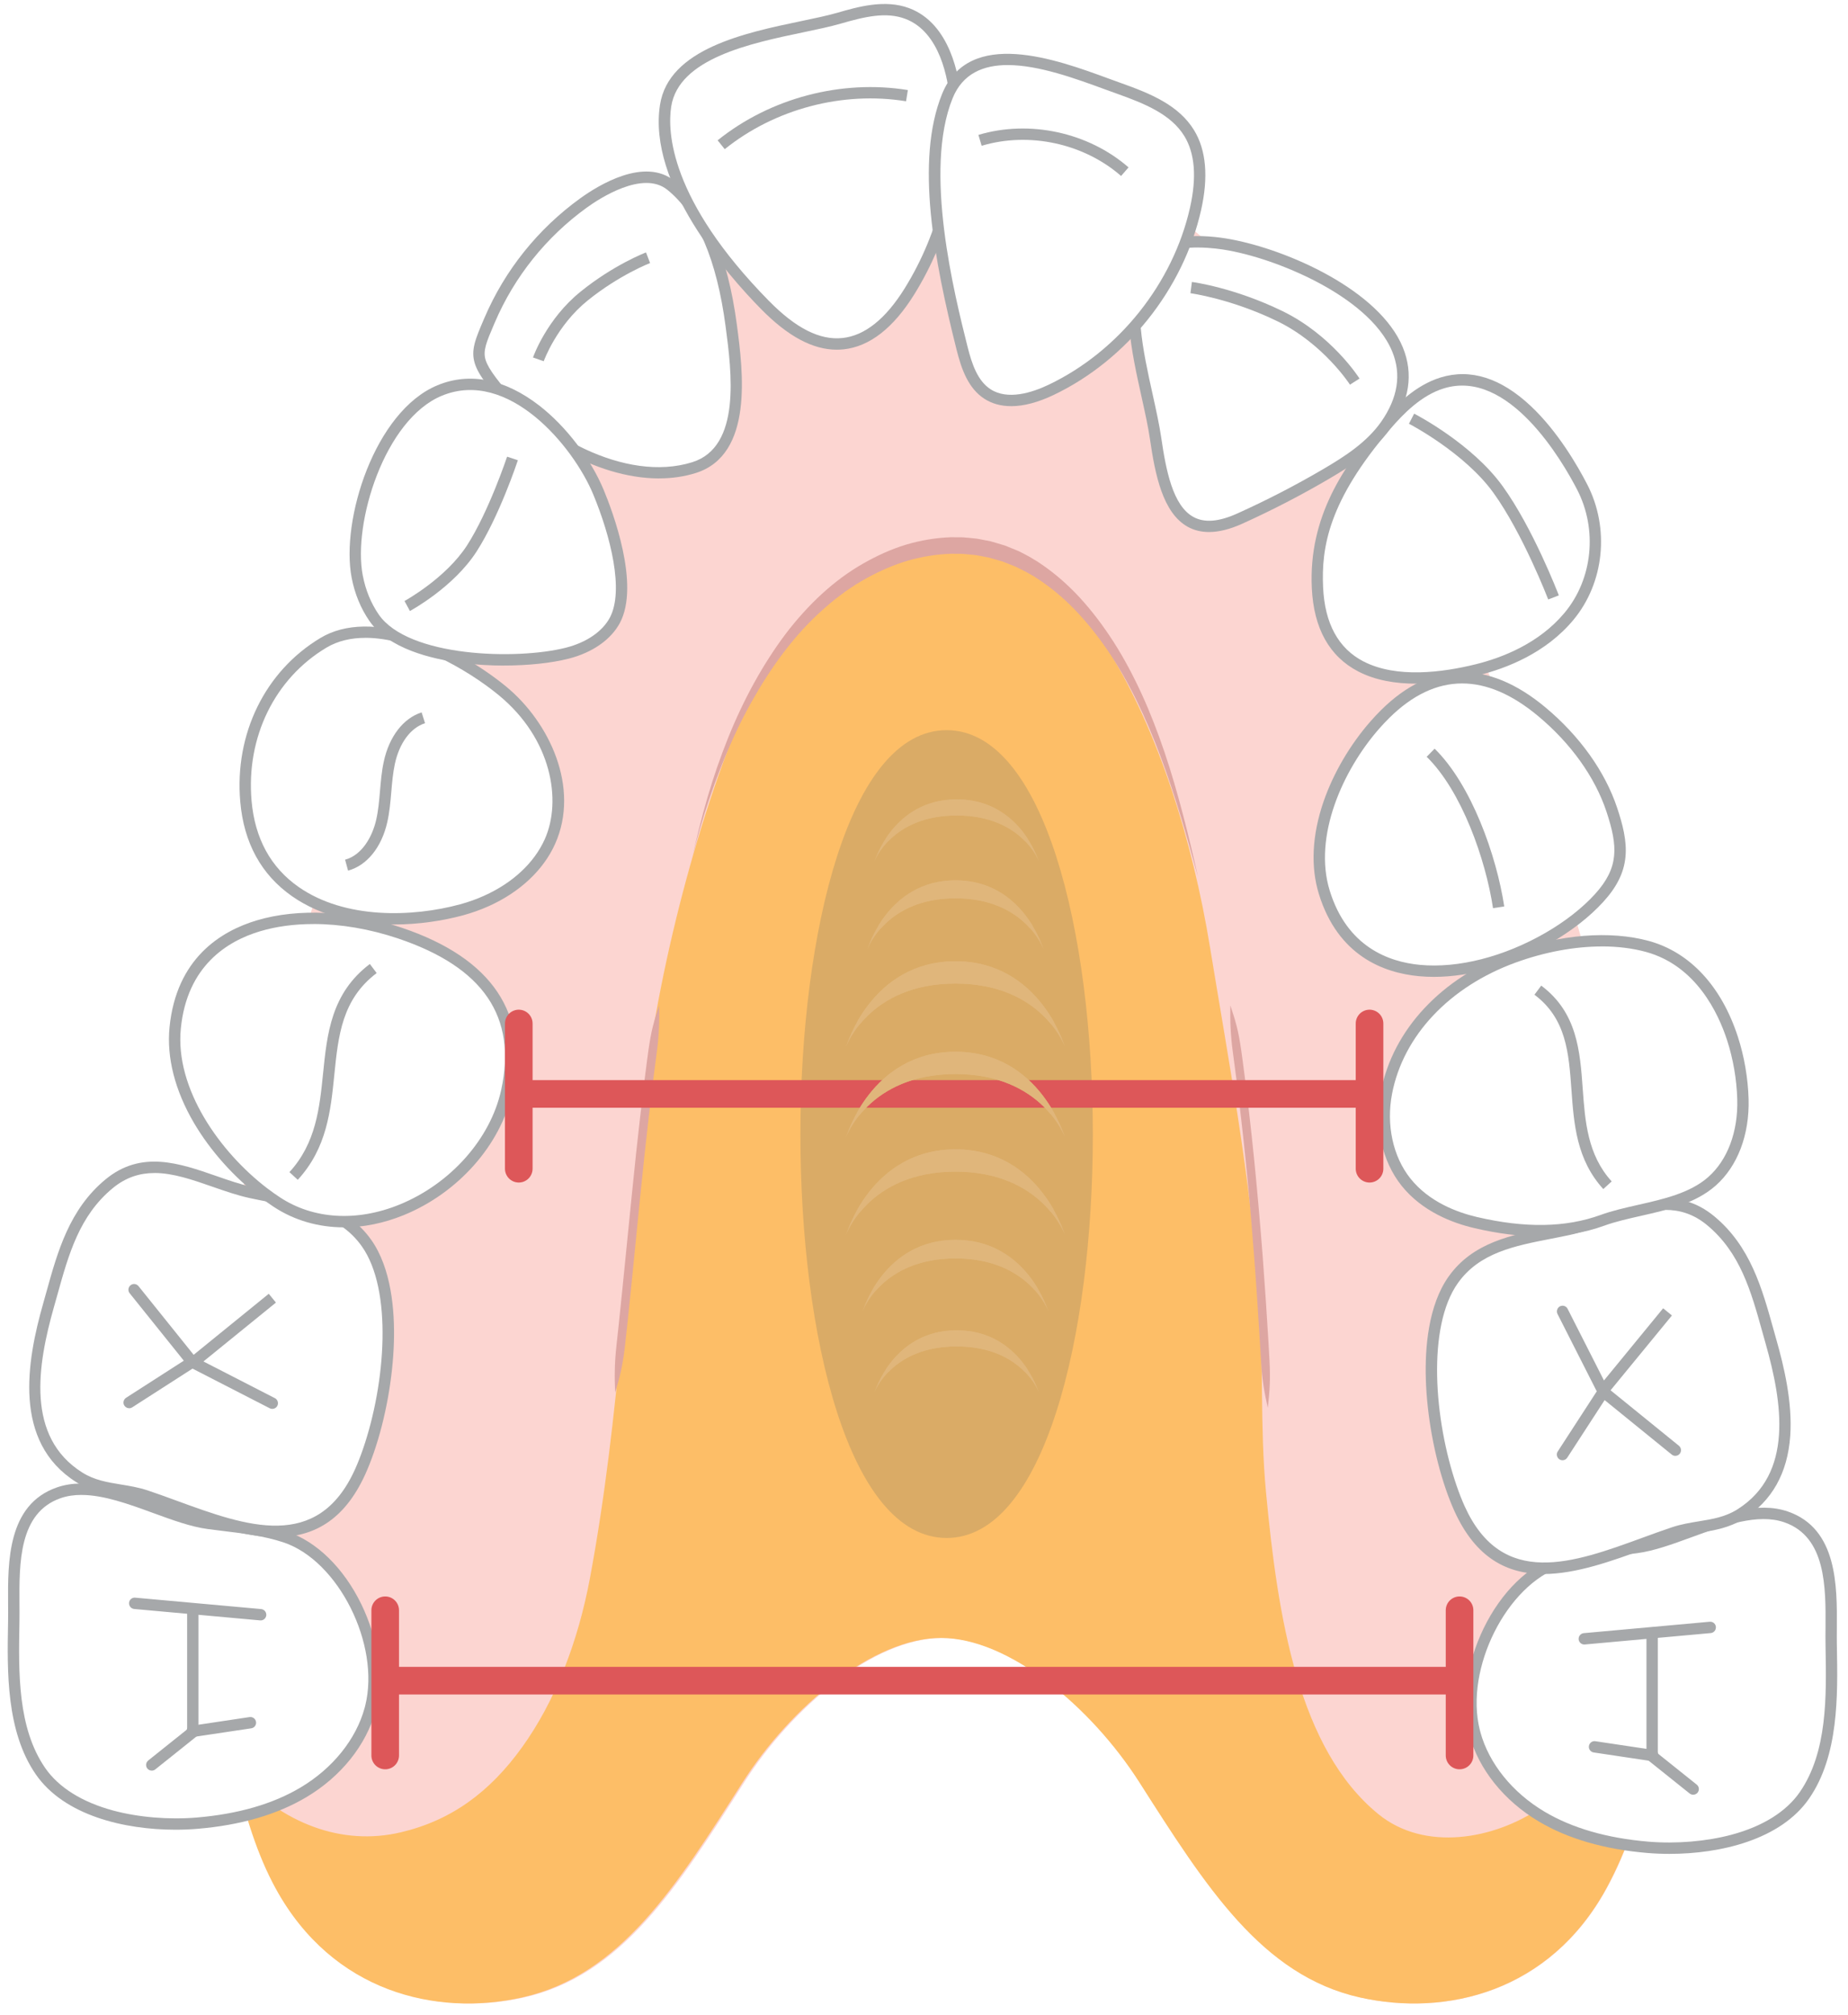 <svg width="122" height="133" viewBox="0 0 122 133" fill="none" xmlns="http://www.w3.org/2000/svg">
<path d="M110.287 105.91C109.916 112.758 108.827 119.594 106.062 124.64C102.319 131.476 95.499 133.09 89.831 131.824C83.343 130.374 79.66 124.489 75.289 117.631C72.097 112.623 66.674 108.097 62.208 108.097C57.742 108.097 52.319 112.623 49.127 117.631C44.756 124.489 41.074 130.374 34.586 131.824C28.917 133.092 22.098 131.476 18.354 124.64C17.12 122.385 16.219 119.774 15.568 116.965C14.137 110.798 13.906 103.674 13.973 97.271C14.069 87.952 15.766 78.829 17.871 70.06C24.651 41.819 39.831 8.28 62.21 9.033C84.588 8.28 99.767 41.818 106.547 70.06C108.652 78.829 110.349 87.952 110.445 97.271C110.474 100.06 110.445 102.985 110.289 105.91H110.287Z" fill="#FCD5D1"/>
<path d="M110.269 105.911C109.898 112.759 108.807 119.595 106.039 124.641C102.29 131.477 95.461 133.09 89.784 131.825C83.288 130.374 79.599 124.489 75.221 117.631C72.025 112.624 66.593 108.098 62.122 108.098C57.65 108.098 52.218 112.624 49.022 117.631C44.644 124.489 40.957 130.374 34.459 131.825C28.782 133.092 21.953 131.477 18.204 124.641C16.968 122.386 16.177 119.775 15.525 116.965C18.674 120.391 22.602 121.831 26.456 120.925C29.793 120.139 32.324 118.281 34.459 115.318C36.627 112.312 38.151 108.409 38.949 104.137C40.946 93.441 41.387 82.29 42.551 71.992C43.52 63.399 46.521 52.187 49.902 45.112C54.939 34.573 66.948 32.802 73.198 42.956C76.478 48.285 78.725 55.447 79.88 62.505C81.126 70.102 82.58 77.864 83.126 85.647C83.427 89.936 83.174 94.209 83.579 98.487C84.358 106.75 85.721 115.425 90.998 119.725C94.054 122.214 98.635 121.398 101.694 119.307C105.554 116.667 108.479 111.731 110.269 105.909V105.911Z" fill="#FDBE67"/>
<g clip-path="url(#clip0_5090_3390)" filter="url(#filter0_f_5090_3390)">
<path d="M62.494 48.187C49.641 48.187 49.608 101.499 62.494 101.499C75.379 101.499 75.348 48.187 62.494 48.187Z" fill="#DAAB66"/>
</g>
<path d="M40.606 91.905C40.759 91.401 40.882 90.973 40.987 90.513C41.087 90.052 41.172 89.559 41.247 88.921C41.27 88.704 41.31 88.353 41.392 87.62C41.529 86.356 41.743 84.225 41.922 82.411C42.101 80.599 42.25 79.102 42.25 79.102C42.25 79.102 42.38 77.852 42.546 76.255C42.716 74.659 42.941 72.724 43.112 71.347C43.237 70.379 43.31 69.78 43.355 69.469C43.44 68.837 43.48 68.335 43.504 67.853C43.527 67.372 43.525 66.907 43.515 66.351C43.35 66.847 43.219 67.269 43.104 67.723C42.989 68.178 42.899 68.669 42.809 69.302C42.763 69.615 42.688 70.218 42.561 71.191C42.388 72.576 42.163 74.519 41.993 76.121C41.828 77.723 41.698 78.976 41.698 78.976C41.698 78.976 41.548 80.473 41.367 82.286C41.189 84.1 40.972 86.225 40.839 87.486C40.761 88.215 40.722 88.565 40.699 88.781C40.629 89.417 40.596 89.92 40.588 90.405C40.576 90.888 40.588 91.351 40.609 91.907L40.606 91.905Z" fill="#DDA6A2"/>
<path d="M83.697 92.912C83.819 91.815 83.877 91.072 83.809 89.782C83.796 89.564 83.775 89.207 83.734 88.469C83.656 87.124 83.507 84.857 83.361 82.932C83.286 81.97 83.216 81.091 83.159 80.453C83.133 80.135 83.109 79.875 83.094 79.697C83.078 79.518 83.069 79.418 83.069 79.418C83.069 79.418 83.039 79.087 82.989 78.543C82.943 77.998 82.866 77.244 82.783 76.396C82.613 74.702 82.377 72.647 82.192 71.185C82.064 70.213 81.987 69.61 81.94 69.299C81.849 68.666 81.757 68.174 81.641 67.721C81.524 67.267 81.391 66.847 81.224 66.353C81.216 66.91 81.216 67.373 81.241 67.855C81.266 68.336 81.306 68.839 81.394 69.47C81.439 69.781 81.514 70.381 81.641 71.347C81.824 72.799 82.058 74.841 82.23 76.526C82.312 77.368 82.39 78.12 82.437 78.661C82.487 79.202 82.516 79.533 82.516 79.533C82.516 79.533 82.525 79.632 82.541 79.81C82.556 79.988 82.578 80.246 82.605 80.563C82.66 81.197 82.728 82.073 82.803 83.031C82.95 84.949 83.094 87.207 83.174 88.548C83.218 89.284 83.239 89.638 83.253 89.855C83.329 91.141 83.464 91.858 83.697 92.914V92.912Z" fill="#DDA6A2"/>
<path d="M45.66 56.769C45.972 55.37 46.31 53.983 46.706 52.629C47.102 51.275 47.559 49.959 48.07 48.689C49.094 46.151 50.368 43.826 51.858 41.848C53.352 39.878 55.081 38.279 56.946 37.213C57.877 36.677 58.836 36.242 59.815 35.944C60.796 35.654 61.792 35.488 62.793 35.455L63.544 35.46C63.794 35.476 64.043 35.506 64.293 35.529C64.543 35.544 64.791 35.611 65.041 35.654L65.414 35.728C65.537 35.759 65.66 35.799 65.784 35.836L66.153 35.946L66.338 36.001C66.4 36.023 66.46 36.049 66.52 36.074L67.248 36.372C67.486 36.495 67.725 36.607 67.959 36.743L68.308 36.952C68.367 36.987 68.425 37.02 68.483 37.057L68.655 37.173C69.572 37.783 70.445 38.537 71.258 39.411C72.069 40.291 72.821 41.282 73.512 42.357C74.204 43.435 74.825 44.609 75.386 45.834C75.949 47.062 76.442 48.354 76.89 49.675C77.338 50.997 77.727 52.359 78.09 53.731C78.452 55.105 78.78 56.497 79.094 57.895C78.722 56.529 78.342 55.17 77.934 53.833C77.524 52.496 77.088 51.18 76.608 49.904C75.651 47.353 74.512 44.959 73.129 42.932C72.438 41.921 71.694 40.995 70.903 40.181C70.109 39.371 69.264 38.679 68.385 38.122L68.22 38.016C68.165 37.983 68.109 37.953 68.053 37.921L67.719 37.733C67.496 37.609 67.266 37.51 67.041 37.395L66.35 37.122C66.292 37.1 66.235 37.075 66.177 37.053L66.002 37.003L65.65 36.902C65.534 36.868 65.417 36.832 65.299 36.802L64.944 36.733C64.708 36.694 64.473 36.629 64.233 36.617C63.995 36.595 63.757 36.567 63.519 36.55L62.803 36.545C61.847 36.574 60.893 36.728 59.952 36.995C59.011 37.27 58.087 37.673 57.186 38.171C56.963 38.304 56.736 38.422 56.515 38.565L55.855 39.003C55.425 39.323 54.992 39.638 54.58 40.008C53.747 40.724 52.947 41.543 52.202 42.462C51.455 43.383 50.756 44.392 50.106 45.475C49.457 46.556 48.852 47.706 48.311 48.924C47.767 50.138 47.276 51.41 46.831 52.719C46.385 54.028 45.985 55.377 45.66 56.769Z" fill="#DDA6A2"/>
<path d="M24.431 112.812C23.8 115.123 22.093 117.059 20.032 118.286C17.97 119.513 15.462 120.114 13.012 120.319C9.678 120.599 4.771 119.93 2.672 116.889C0.736 114.081 0.852 110.174 0.909 106.919C0.957 104.146 0.449 99.716 3.873 98.52C6.829 97.488 10.806 100.144 13.767 100.539C15.467 100.765 17.199 100.892 18.828 101.433C22.799 102.754 25.472 108.634 24.473 112.647C24.46 112.702 24.445 112.759 24.43 112.814L24.431 112.812Z" fill="white"/>
<path d="M11.582 120.752C8.223 120.752 4.243 119.821 2.364 117.1C0.403 114.259 0.474 110.311 0.531 107.137L0.534 106.91C0.541 106.574 0.538 106.214 0.534 105.833C0.516 103.077 0.491 99.301 3.75 98.164C5.76 97.463 8.101 98.317 10.364 99.145C11.607 99.598 12.781 100.027 13.815 100.164C14.146 100.209 14.479 100.249 14.811 100.289C16.181 100.455 17.599 100.627 18.944 101.075C20.898 101.724 22.684 103.47 23.85 105.864C24.966 108.159 25.336 110.729 24.836 112.735C24.821 112.794 24.806 112.852 24.791 112.91C24.175 115.17 22.51 117.247 20.221 118.607C18.296 119.753 15.882 120.454 13.042 120.692C12.574 120.731 12.085 120.752 11.58 120.752H11.582ZM5.374 98.657C4.892 98.657 4.431 98.722 3.998 98.873C1.245 99.834 1.269 103.158 1.285 105.829C1.289 106.216 1.29 106.58 1.285 106.925L1.282 107.152C1.224 110.377 1.159 114.033 2.982 116.677C3.87 117.964 5.425 118.937 7.479 119.488C9.136 119.935 11.142 120.101 12.984 119.948C15.709 119.72 18.015 119.054 19.842 117.966C21.963 116.704 23.505 114.79 24.072 112.715C24.087 112.664 24.1 112.611 24.113 112.557C25.114 108.529 22.338 102.993 18.713 101.789C17.439 101.366 16.06 101.198 14.726 101.037C14.389 100.997 14.055 100.955 13.72 100.91C12.604 100.762 11.394 100.319 10.111 99.851C8.499 99.261 6.844 98.659 5.375 98.659L5.374 98.657Z" fill="#A6A8AA"/>
<path d="M12.729 114.563C12.523 114.563 12.354 114.395 12.354 114.188V106.186C12.354 105.98 12.523 105.812 12.729 105.812C12.936 105.812 13.104 105.98 13.104 106.186V114.188C13.104 114.395 12.936 114.563 12.729 114.563Z" fill="#A6A8AA"/>
<path d="M17.209 106.938C17.197 106.938 17.185 106.938 17.174 106.938L8.86 106.185C8.666 106.167 8.519 106.004 8.519 105.812C8.519 105.801 8.519 105.789 8.519 105.777C8.537 105.571 8.719 105.419 8.925 105.438L17.239 106.19C17.433 106.209 17.58 106.372 17.58 106.563C17.58 106.575 17.58 106.587 17.58 106.598C17.562 106.793 17.398 106.94 17.207 106.94L17.209 106.938Z" fill="#A6A8AA"/>
<path d="M12.684 114.641C12.501 114.641 12.341 114.508 12.314 114.321C12.311 114.303 12.309 114.284 12.309 114.264C12.309 114.081 12.443 113.921 12.629 113.895L16.476 113.318C16.681 113.289 16.871 113.428 16.902 113.633C16.906 113.652 16.907 113.67 16.907 113.69C16.907 113.873 16.774 114.033 16.587 114.06L12.741 114.636C12.722 114.639 12.702 114.641 12.684 114.641Z" fill="#A6A8AA"/>
<path d="M10.02 116.852C9.91 116.852 9.801 116.804 9.726 116.712C9.671 116.642 9.645 116.561 9.645 116.477C9.645 116.368 9.693 116.259 9.785 116.184L12.646 113.898C12.807 113.768 13.044 113.795 13.172 113.956C13.227 114.026 13.254 114.108 13.254 114.191C13.254 114.301 13.205 114.409 13.114 114.484L10.253 116.771C10.183 116.825 10.101 116.852 10.02 116.852Z" fill="#A6A8AA"/>
<path d="M24.323 95.745C24.149 96.248 23.966 96.712 23.778 97.13C20.785 103.741 14.659 100.396 9.625 98.717C8.148 98.224 6.635 98.382 5.235 97.501C1.251 94.997 2.119 89.968 3.203 86.147C4.044 83.19 4.69 80.199 7.203 78.126C10.151 75.693 13.44 78.022 16.562 78.704C19.358 79.313 22.416 79.543 24.188 82.031C26.449 85.208 25.718 91.688 24.323 95.748V95.745Z" fill="white"/>
<path d="M18.246 101.446C16.066 101.446 13.681 100.575 11.438 99.755C10.767 99.511 10.134 99.279 9.506 99.069C8.968 98.889 8.429 98.801 7.859 98.708C6.927 98.556 5.964 98.398 5.037 97.815C0.827 95.168 1.769 89.829 2.845 86.042C2.918 85.784 2.99 85.525 3.062 85.267C3.809 82.579 4.584 79.8 6.968 77.833C9.326 75.888 11.841 76.763 14.274 77.609C15.058 77.882 15.871 78.165 16.645 78.333C17.052 78.421 17.471 78.503 17.878 78.583C20.346 79.064 22.897 79.564 24.496 81.808C25.851 83.712 26.064 86.533 26.005 88.565C25.933 90.963 25.452 93.624 24.679 95.864C24.502 96.376 24.314 96.853 24.121 97.281C22.692 100.438 20.589 101.444 18.247 101.444L18.246 101.446ZM10.201 77.414C9.25 77.414 8.331 77.68 7.443 78.411C5.24 80.228 4.532 82.774 3.783 85.469C3.711 85.729 3.638 85.987 3.564 86.246C2.47 90.102 1.694 94.829 5.435 97.181C6.234 97.684 7.082 97.822 7.979 97.969C8.554 98.062 9.148 98.16 9.743 98.358C10.381 98.571 11.048 98.814 11.694 99.051C16.251 100.715 20.962 102.437 23.435 96.973C23.618 96.566 23.798 96.112 23.966 95.621C25.457 91.287 25.933 85.127 23.881 82.243C22.456 80.241 20.161 79.793 17.73 79.319C17.318 79.239 16.895 79.156 16.481 79.066C15.661 78.888 14.829 78.598 14.023 78.316C12.704 77.857 11.426 77.412 10.197 77.412L10.201 77.414Z" fill="#A6A8AA"/>
<path d="M12.691 90.265C12.581 90.265 12.472 90.216 12.397 90.125L8.561 85.349C8.506 85.279 8.477 85.197 8.477 85.114C8.477 85.004 8.526 84.896 8.617 84.821C8.779 84.691 9.014 84.718 9.143 84.877L12.98 89.654C13.035 89.724 13.063 89.805 13.063 89.888C13.063 89.998 13.015 90.106 12.924 90.181C12.854 90.236 12.772 90.265 12.689 90.265H12.691Z" fill="#A6A8AA"/>
<path d="M17.976 92.98C17.918 92.98 17.86 92.967 17.805 92.938L12.519 90.224C12.389 90.157 12.316 90.026 12.316 89.891C12.316 89.832 12.329 89.774 12.358 89.719C12.453 89.536 12.677 89.463 12.862 89.558L18.148 92.272C18.278 92.339 18.351 92.47 18.351 92.605C18.351 92.663 18.338 92.722 18.309 92.777C18.243 92.907 18.111 92.98 17.976 92.98Z" fill="#A6A8AA"/>
<path d="M8.527 92.936C8.404 92.936 8.283 92.875 8.211 92.765C8.171 92.702 8.151 92.632 8.151 92.562C8.151 92.439 8.213 92.319 8.323 92.247L12.486 89.573C12.661 89.461 12.892 89.511 13.004 89.686C13.044 89.749 13.064 89.819 13.064 89.889C13.064 90.012 13.002 90.132 12.892 90.204L8.729 92.878C8.666 92.918 8.596 92.938 8.527 92.938V92.936Z" fill="#A6A8AA"/>
<path d="M12.804 89.866L12.749 89.921L17.978 85.675" fill="white"/>
<path d="M12.749 90.296C12.645 90.296 12.544 90.254 12.47 90.172C12.337 90.024 12.342 89.797 12.484 89.656L12.54 89.599L12.546 89.604L17.743 85.383L18.216 85.964L12.987 90.21C12.917 90.267 12.834 90.294 12.75 90.294L12.749 90.296Z" fill="#A6A8AA"/>
<path d="M32.116 59.456C31.584 59.696 31.032 59.891 30.474 60.043C24.554 61.646 16.879 60.273 16.234 52.875C15.866 48.655 17.688 44.614 21.355 42.42C24.792 40.364 30.336 43.263 33.174 45.598C36.056 47.971 37.832 52.127 36.308 55.536C35.507 57.328 33.925 58.644 32.116 59.456Z" fill="white"/>
<path d="M26.018 61.01C23.665 61.01 21.225 60.505 19.283 59.149C17.25 57.729 16.098 55.629 15.861 52.908C15.472 48.43 17.502 44.288 21.162 42.098C22.782 41.129 25.012 41.099 27.612 42.008C29.562 42.691 31.728 43.923 33.41 45.307C36.273 47.662 38.304 51.983 36.649 55.689C35.877 57.417 34.321 58.876 32.27 59.799C31.728 60.042 31.157 60.245 30.573 60.405C29.224 60.77 27.642 61.011 26.018 61.011V61.01ZM24.123 42.095C23.185 42.095 22.308 42.288 21.547 42.743C18.134 44.784 16.243 48.655 16.607 52.843C16.824 55.332 17.87 57.248 19.713 58.535C22.782 60.678 27.234 60.532 30.376 59.681C30.922 59.532 31.457 59.343 31.961 59.114C33.846 58.268 35.267 56.943 35.965 55.382C37.102 52.838 36.426 48.76 32.934 45.885C30.782 44.115 27.15 42.093 24.121 42.093L24.123 42.095Z" fill="#A6A8AA"/>
<path d="M11.566 67.839C11.943 64.039 14.171 61.967 17.06 61.103C19.915 60.248 23.412 60.575 26.404 61.584C31.267 63.223 34.716 66.247 33.452 72.019C32.065 78.352 23.841 83.003 18.278 79.334C17.993 79.146 17.708 78.945 17.425 78.73C14.179 76.255 11.153 71.987 11.566 67.839Z" fill="white"/>
<path d="M22.707 80.999C21.029 80.999 19.433 80.544 18.07 79.645C17.776 79.452 17.483 79.244 17.197 79.026C15.437 77.683 13.875 75.933 12.799 74.098C11.55 71.966 10.994 69.788 11.192 67.798C11.641 63.254 14.572 61.452 16.95 60.741C19.686 59.921 23.175 60.098 26.521 61.225C32.499 63.24 34.952 66.897 33.815 72.095C33.059 75.552 30.244 78.731 26.646 80.195C25.327 80.731 23.991 80.998 22.706 80.998L22.707 80.999ZM20.686 60.982C19.428 60.982 18.234 61.14 17.167 61.46C15.007 62.106 12.348 63.742 11.938 67.873C11.541 71.853 14.522 76.041 17.651 78.43C17.925 78.638 18.204 78.836 18.483 79.019C20.681 80.468 23.555 80.644 26.366 79.5C29.742 78.128 32.38 75.157 33.086 71.935C34.143 67.106 31.918 63.835 26.284 61.936C24.403 61.302 22.479 60.98 20.687 60.98L20.686 60.982Z" fill="#A6A8AA"/>
<path d="M24.643 63.917C20.035 67.394 23.266 73.398 19.384 77.608L24.643 63.917Z" fill="white"/>
<path d="M19.658 77.862L19.107 77.355C20.862 75.451 21.099 73.105 21.329 70.835C21.592 68.235 21.862 65.546 24.416 63.619L24.867 64.217C22.574 65.947 22.331 68.359 22.073 70.91C21.832 73.301 21.582 75.774 19.657 77.862H19.658Z" fill="#A6A8AA"/>
<path d="M97.368 114.406C97.999 116.717 99.706 118.652 101.768 119.88C103.829 121.107 106.337 121.708 108.787 121.913C112.121 122.193 117.029 121.523 119.127 118.482C121.064 115.675 120.947 111.768 120.89 108.512C120.842 105.74 121.35 101.31 117.926 100.114C114.97 99.082 110.993 101.738 108.033 102.132C106.332 102.359 104.6 102.486 102.972 103.027C99 104.347 96.327 110.228 97.326 114.241C97.34 114.296 97.355 114.352 97.37 114.407L97.368 114.406Z" fill="white"/>
<path d="M110.217 122.347C109.713 122.347 109.222 122.326 108.755 122.287C105.918 122.049 103.501 121.348 101.576 120.202C99.29 118.842 97.623 116.765 97.007 114.505C96.99 114.447 96.975 114.389 96.962 114.33C96.462 112.322 96.832 109.754 97.947 107.459C99.113 105.065 100.9 103.319 102.853 102.67C104.199 102.222 105.616 102.05 106.987 101.884C107.32 101.844 107.651 101.804 107.983 101.759C109.017 101.621 110.191 101.193 111.433 100.74C113.698 99.914 116.039 99.058 118.048 99.759C121.305 100.896 121.282 104.672 121.263 107.428C121.26 107.809 121.258 108.169 121.263 108.505L121.267 108.732C121.323 111.904 121.395 115.854 119.433 118.695C117.555 121.416 113.575 122.347 110.216 122.347H110.217ZM97.729 114.307C98.295 116.38 99.838 118.295 101.959 119.558C103.786 120.645 106.094 121.311 108.817 121.54C110.657 121.694 112.664 121.526 114.322 121.08C116.376 120.529 117.929 119.556 118.819 118.269C120.642 115.626 120.577 111.969 120.519 108.745L120.516 108.518C120.509 108.174 120.512 107.809 120.516 107.423C120.534 104.752 120.556 101.428 117.803 100.467C116.046 99.854 113.833 100.662 111.691 101.443C110.409 101.911 109.198 102.354 108.082 102.502C107.748 102.547 107.413 102.587 107.077 102.628C105.743 102.79 104.364 102.956 103.09 103.381C99.465 104.587 96.688 110.122 97.689 114.149C97.703 114.202 97.716 114.254 97.731 114.307H97.729Z" fill="#A6A8AA"/>
<path d="M109.07 116.154C108.863 116.154 108.695 115.986 108.695 115.779V107.778C108.695 107.571 108.863 107.403 109.07 107.403C109.276 107.403 109.444 107.571 109.444 107.778V115.779C109.444 115.986 109.276 116.154 109.07 116.154Z" fill="#A6A8AA"/>
<path d="M104.59 108.529C104.399 108.529 104.236 108.383 104.217 108.188C104.217 108.176 104.217 108.165 104.217 108.153C104.217 107.962 104.364 107.798 104.559 107.78L112.872 107.027C113.08 107.009 113.26 107.161 113.278 107.367C113.278 107.379 113.278 107.39 113.278 107.402C113.278 107.594 113.132 107.757 112.937 107.775L104.624 108.528C104.612 108.528 104.6 108.528 104.589 108.528L104.59 108.529Z" fill="#A6A8AA"/>
<path d="M109.115 116.234C109.096 116.234 109.078 116.234 109.058 116.229L105.211 115.653C105.025 115.624 104.892 115.465 104.892 115.283C104.892 115.265 104.892 115.246 104.897 115.226C104.927 115.022 105.118 114.88 105.323 114.912L109.17 115.488C109.356 115.516 109.49 115.676 109.49 115.858C109.49 115.876 109.49 115.894 109.485 115.914C109.456 116.101 109.296 116.234 109.115 116.234Z" fill="#A6A8AA"/>
<path d="M111.779 118.443C111.698 118.443 111.615 118.417 111.546 118.362L108.685 116.075C108.592 116.002 108.545 115.892 108.545 115.782C108.545 115.701 108.572 115.617 108.627 115.547C108.757 115.386 108.992 115.359 109.153 115.489L112.014 117.776C112.108 117.849 112.154 117.959 112.154 118.069C112.154 118.15 112.127 118.234 112.073 118.304C111.999 118.397 111.889 118.443 111.779 118.443Z" fill="#A6A8AA"/>
<path d="M95.809 98.173C95.982 98.676 96.165 99.14 96.353 99.558C99.346 106.17 105.473 102.824 110.507 101.145C111.984 100.652 113.496 100.811 114.897 99.93C118.88 97.425 118.013 92.396 116.928 88.576C116.087 85.618 115.441 82.627 112.928 80.554C109.981 78.121 106.692 80.451 103.569 81.132C100.773 81.741 97.716 81.971 95.944 84.459C93.682 87.636 94.413 94.116 95.809 98.176V98.173Z" fill="white"/>
<path d="M101.886 103.876C99.544 103.876 97.441 102.87 96.012 99.713C95.819 99.285 95.631 98.807 95.454 98.296C94.683 96.054 94.2 93.394 94.129 90.996C94.069 88.965 94.282 86.144 95.638 84.24C97.236 81.995 99.787 81.496 102.256 81.015C102.662 80.935 103.083 80.853 103.488 80.765C104.262 80.597 105.075 80.314 105.859 80.04C108.292 79.194 110.807 78.318 113.165 80.265C115.55 82.234 116.322 85.013 117.072 87.701C117.143 87.959 117.215 88.215 117.288 88.474C117.75 90.1 118.346 92.525 118.186 94.773C118.011 97.226 116.972 99.068 115.095 100.247C114.167 100.83 113.203 100.988 112.272 101.14C111.701 101.233 111.163 101.321 110.625 101.501C109.998 101.711 109.363 101.942 108.694 102.187C106.452 103.007 104.066 103.878 101.886 103.878V103.876ZM109.931 79.844C108.704 79.844 107.425 80.288 106.106 80.748C105.3 81.028 104.467 81.318 103.648 81.498C103.235 81.587 102.81 81.671 102.399 81.751C99.969 82.225 97.673 82.673 96.247 84.675C94.194 87.559 94.672 93.719 96.162 98.052C96.33 98.542 96.51 98.998 96.693 99.404C99.166 104.868 103.878 103.148 108.434 101.483C109.08 101.246 109.748 101.003 110.386 100.79C110.98 100.592 111.575 100.495 112.149 100.4C113.047 100.254 113.894 100.116 114.694 99.613C118.436 97.26 117.658 92.534 116.564 88.678C116.491 88.42 116.417 88.16 116.346 87.901C115.596 85.206 114.887 82.66 112.685 80.843C111.799 80.112 110.878 79.846 109.928 79.846L109.931 79.844Z" fill="#A6A8AA"/>
<path d="M110.602 96.079C110.519 96.079 110.435 96.052 110.365 95.996L105.608 92.135C105.516 92.062 105.469 91.954 105.469 91.844C105.469 91.761 105.496 91.677 105.553 91.608C105.683 91.446 105.919 91.423 106.079 91.552L110.837 95.413C110.928 95.486 110.975 95.594 110.975 95.704C110.975 95.787 110.948 95.871 110.892 95.941C110.818 96.032 110.71 96.079 110.6 96.079H110.602Z" fill="#A6A8AA"/>
<path d="M105.846 92.219C105.709 92.219 105.578 92.144 105.511 92.014L102.822 86.715C102.793 86.66 102.782 86.603 102.782 86.545C102.782 86.409 102.857 86.277 102.987 86.21C103.171 86.117 103.396 86.19 103.489 86.375L106.179 91.674C106.207 91.729 106.219 91.786 106.219 91.844C106.219 91.981 106.144 92.112 106.014 92.179C105.959 92.207 105.903 92.219 105.844 92.219H105.846Z" fill="#A6A8AA"/>
<path d="M103.152 96.369C103.082 96.369 103.012 96.349 102.948 96.309C102.838 96.237 102.779 96.117 102.777 95.994C102.777 95.924 102.797 95.854 102.837 95.791L105.531 91.641C105.645 91.468 105.876 91.418 106.049 91.531C106.159 91.603 106.219 91.722 106.221 91.846C106.221 91.916 106.201 91.986 106.161 92.049L103.466 96.199C103.395 96.309 103.275 96.37 103.152 96.37V96.369Z" fill="#A6A8AA"/>
<path d="M105.871 91.728L105.814 91.783L110.086 86.574" fill="white"/>
<path d="M105.814 92.161C105.724 92.161 105.633 92.127 105.561 92.062C105.415 91.927 105.398 91.703 105.525 91.548L109.796 86.34L110.376 86.815L106.129 91.992L106.134 91.997L106.077 92.052C106.004 92.124 105.909 92.161 105.814 92.161Z" fill="#A6A8AA"/>
<path d="M114.371 68.531C113.465 65.745 111.65 63.257 108.766 62.464C106.093 61.728 102.779 62.134 99.924 63.175C95.924 64.632 92.371 67.755 91.531 72.108C91.138 74.148 91.521 76.386 92.817 78.011C93.944 79.425 95.66 80.273 97.422 80.684C100.186 81.329 103.087 81.515 105.791 80.536C108.05 79.718 111.112 79.64 113.012 77.97C114.513 76.651 115.119 74.539 115.062 72.543C115.026 71.237 114.801 69.85 114.371 68.531Z" fill="white"/>
<path d="M101.683 81.595C100.337 81.595 98.895 81.413 97.337 81.05C95.893 80.714 93.886 79.953 92.524 78.246C91.235 76.629 90.727 74.309 91.163 72.038C91.951 67.951 95.178 64.506 99.796 62.824C102.992 61.66 106.298 61.397 108.865 62.102C111.563 62.845 113.645 65.087 114.727 68.414C115.152 69.72 115.397 71.144 115.437 72.531C115.503 74.89 114.709 76.974 113.259 78.249C111.918 79.428 110.086 79.843 108.316 80.244C107.457 80.439 106.646 80.622 105.92 80.885C104.619 81.357 103.213 81.592 101.683 81.592V81.595ZM105.76 62.461C103.96 62.461 101.989 62.822 100.054 63.526C95.686 65.118 92.639 68.352 91.901 72.178C91.505 74.236 91.956 76.329 93.112 77.776C94.339 79.315 96.179 80.008 97.508 80.318C100.692 81.06 103.36 81.015 105.665 80.181C106.436 79.901 107.268 79.713 108.151 79.513C109.83 79.132 111.567 78.739 112.766 77.686C114.048 76.559 114.749 74.687 114.689 72.552C114.652 71.235 114.419 69.885 114.016 68.645C113.437 66.862 111.971 63.733 108.669 62.824C107.783 62.581 106.801 62.459 105.761 62.459L105.76 62.461Z" fill="#A6A8AA"/>
<path d="M101.527 65.349C105.786 68.531 102.571 74.325 106.125 78.223L101.527 65.349Z" fill="white"/>
<path d="M105.846 78.473C104.074 76.53 103.905 74.18 103.741 71.907C103.568 69.496 103.403 67.219 101.3 65.647L101.748 65.046C104.126 66.821 104.309 69.379 104.487 71.852C104.642 73.997 104.802 76.215 106.399 77.967L105.845 78.472L105.846 78.473Z" fill="#A6A8AA"/>
<path d="M31.705 23.873C31.818 24.239 32.053 24.632 32.434 25.143C35.156 28.789 41.071 32.348 45.815 30.862C49.361 29.753 48.676 24.531 48.278 21.512C47.865 18.374 46.893 14.324 44.291 12.232C42.673 10.93 40.068 12.281 38.523 13.395C35.813 15.351 33.64 18.054 32.325 21.13C31.755 22.464 31.467 23.107 31.705 23.871V23.873Z" fill="white"/>
<path d="M43.507 31.574C39.284 31.574 34.606 28.68 32.133 25.367C31.705 24.793 31.469 24.38 31.345 23.984C31.072 23.104 31.382 22.382 31.943 21.068L31.98 20.983C33.325 17.835 35.512 15.106 38.303 13.091C39.515 12.215 42.55 10.35 44.526 11.94C46.654 13.65 48.042 16.854 48.65 21.461C49.044 24.45 49.777 30.012 45.927 31.218C45.152 31.461 44.338 31.572 43.507 31.572V31.574ZM32.061 23.76C32.156 24.065 32.363 24.423 32.733 24.918C35.54 28.678 41.297 31.882 45.702 30.503C48.951 29.487 48.297 24.525 47.905 21.561C47.324 17.151 46.028 14.112 44.055 12.525C42.436 11.224 39.579 13.094 38.741 13.7C36.062 15.635 33.962 18.255 32.668 21.279L32.631 21.364C32.108 22.588 31.868 23.146 32.06 23.762L32.061 23.76Z" fill="#A6A8AA"/>
<path d="M35.542 23.716C35.542 23.716 36.391 21.291 38.564 19.539C40.737 17.788 42.784 17.01 42.784 17.01" fill="white"/>
<path d="M35.895 23.84L35.187 23.592C35.224 23.489 36.098 21.047 38.328 19.247C40.521 17.477 42.564 16.692 42.649 16.659L42.916 17.36C42.896 17.369 40.894 18.14 38.799 19.83C36.741 21.49 35.903 23.817 35.895 23.84Z" fill="#A6A8AA"/>
<path d="M87.426 58.885C88.477 62.297 90.906 63.789 93.716 64.051C96.492 64.312 99.639 63.371 102.195 61.899C103.523 61.135 104.693 60.225 105.566 59.268C107.31 57.358 107.19 55.806 106.409 53.446C105.573 50.92 103.813 48.655 101.768 46.956C98.21 44 94.707 43.891 91.446 47.121C91.219 47.344 90.996 47.583 90.776 47.832C88.26 50.695 86.277 55.16 87.426 58.885Z" fill="white"/>
<path d="M94.665 64.469C94.33 64.469 94.002 64.454 93.681 64.424C91.359 64.208 88.329 63.091 87.068 58.996C86.515 57.204 86.62 55.1 87.373 52.914C88.019 51.034 89.128 49.14 90.495 47.585C90.718 47.332 90.95 47.085 91.183 46.855C94.48 43.588 98.224 43.523 102.007 46.669C104.277 48.556 105.968 50.92 106.765 53.329C107.11 54.369 107.415 55.48 107.308 56.561C107.207 57.597 106.742 58.536 105.843 59.52C104.95 60.499 103.753 61.434 102.382 62.223C99.863 63.673 97.105 64.468 94.663 64.469H94.665ZM96.525 45.104C94.857 45.104 93.248 45.865 91.711 47.387C91.491 47.605 91.271 47.838 91.058 48.08C88.637 50.834 86.685 55.209 87.784 58.774C88.923 62.473 91.658 63.482 93.751 63.677C96.267 63.913 99.276 63.146 102.009 61.574C103.315 60.822 104.449 59.937 105.29 59.014C106.893 57.257 106.814 55.856 106.054 53.563C105.3 51.287 103.693 49.042 101.528 47.244C99.811 45.816 98.139 45.104 96.524 45.104H96.525Z" fill="#A6A8AA"/>
<path d="M98.935 59.879C98.439 56.613 96.835 52.015 94.447 49.677L98.935 59.879Z" fill="white"/>
<path d="M98.565 59.934C98.076 56.707 96.495 52.205 94.186 49.944L94.71 49.408C97.143 51.789 98.798 56.475 99.306 59.821L98.565 59.934Z" fill="#A6A8AA"/>
<path d="M89.846 43.985C88.205 43.136 87.103 41.509 86.976 38.785C86.778 34.51 88.697 31.324 91.503 28.063C92.527 26.873 93.714 25.732 95.215 25.272C99.383 23.995 102.85 29.044 104.451 32.138C105.868 34.881 105.56 38.302 103.583 40.676C102.061 42.505 99.826 43.632 97.516 44.203C94.687 44.903 91.861 45.029 89.846 43.985Z" fill="white"/>
<path d="M93.478 45.119C92.145 45.119 90.812 44.906 89.674 44.316C87.759 43.325 86.727 41.469 86.602 38.801C86.384 34.118 88.692 30.754 91.218 27.818C92.15 26.734 93.436 25.424 95.105 24.912C97.078 24.308 99.078 24.941 101.052 26.791C102.837 28.464 104.156 30.751 104.782 31.965C106.279 34.862 105.913 38.459 103.869 40.914C102.049 43.101 99.458 44.106 97.604 44.565C96.4 44.863 94.938 45.119 93.476 45.119H93.478ZM90.017 43.652C92.197 44.781 95.248 44.376 97.425 43.838C99.168 43.407 101.603 42.466 103.293 40.436C105.147 38.21 105.478 34.942 104.116 32.309C103.135 30.411 99.599 24.319 95.323 25.63C93.838 26.085 92.652 27.3 91.784 28.308C87.681 33.077 87.228 36.153 87.348 38.768C87.458 41.151 88.355 42.794 90.016 43.654L90.017 43.652Z" fill="#A6A8AA"/>
<path d="M102.559 39.427C102.559 39.427 100.889 35.067 98.895 32.305C96.902 29.542 93.186 27.632 93.186 27.632" fill="white"/>
<path d="M102.209 39.561C102.192 39.518 100.534 35.215 98.592 32.523C96.675 29.867 93.052 27.984 93.015 27.965L93.358 27.299C93.513 27.379 97.177 29.283 99.2 32.085C101.2 34.856 102.84 39.113 102.91 39.293L102.211 39.561H102.209Z" fill="#A6A8AA"/>
<path d="M81.143 16.153C86.072 17.054 95.959 21.657 91.49 28.047C90.517 29.436 89.055 30.393 87.593 31.253C85.728 32.348 83.802 33.344 81.829 34.232C77.616 36.129 76.788 32.343 76.292 28.945C75.804 25.609 73.966 20.631 75.434 17.584C76.335 15.712 79.268 15.81 81.143 16.153Z" fill="white"/>
<path d="M79.814 35.111C79.299 35.111 78.835 34.998 78.422 34.772C76.758 33.859 76.258 31.313 75.92 28.998C75.799 28.16 75.587 27.211 75.366 26.209C74.701 23.208 73.947 19.807 75.098 17.421C76.198 15.136 79.739 15.514 81.211 15.784C85.011 16.478 91.058 19.151 92.609 22.921C93.326 24.668 93.055 26.465 91.799 28.26C90.753 29.756 89.178 30.755 87.784 31.574C85.914 32.673 83.962 33.683 81.986 34.574C81.189 34.931 80.463 35.111 79.817 35.111H79.814ZM79.079 16.333C77.786 16.333 76.322 16.61 75.774 17.747C74.736 19.901 75.461 23.166 76.099 26.047C76.323 27.065 76.537 28.026 76.663 28.892C76.975 31.028 77.422 33.37 78.783 34.115C79.509 34.514 80.455 34.44 81.676 33.891C83.629 33.011 85.556 32.016 87.403 30.93C88.728 30.151 90.222 29.205 91.183 27.832C92.282 26.26 92.528 24.705 91.914 23.208C91.093 21.209 88.935 19.697 87.268 18.781C85.348 17.726 83.033 16.881 81.075 16.523C80.677 16.45 79.912 16.335 79.078 16.335L79.079 16.333Z" fill="#A6A8AA"/>
<path d="M89.439 25.187C89.439 25.187 87.664 22.407 84.505 20.87C81.346 19.333 78.64 18.98 78.64 18.98" fill="white"/>
<path d="M89.123 25.388C89.106 25.361 87.361 22.677 84.34 21.206C81.278 19.716 78.617 19.355 78.59 19.351L78.686 18.608C78.8 18.623 81.489 18.986 84.666 20.532C87.884 22.097 89.679 24.867 89.752 24.983L89.121 25.386L89.123 25.388Z" fill="#A6A8AA"/>
<path d="M22.881 57.097C24.135 56.756 24.907 55.467 25.199 54.199C25.49 52.932 25.43 51.606 25.703 50.336C25.976 49.065 26.709 47.763 27.948 47.372" fill="white"/>
<path d="M22.979 57.459L22.782 56.736C23.923 56.426 24.589 55.179 24.832 54.116C24.976 53.493 25.031 52.859 25.087 52.189C25.142 51.557 25.197 50.901 25.337 50.258C25.692 48.609 26.626 47.397 27.835 47.014L28.06 47.728C27.111 48.028 26.366 49.032 26.068 50.414C25.94 51.01 25.888 51.613 25.833 52.253C25.777 52.919 25.717 53.608 25.562 54.283C25.184 55.933 24.216 57.12 22.977 57.457L22.979 57.459Z" fill="#A6A8AA"/>
<path d="M50.501 20.126C51.892 21.541 53.677 22.889 55.651 22.68C57.569 22.479 59.023 20.867 60.04 19.228C62.375 15.468 63.458 10.945 63.075 6.535C62.878 4.264 62.03 1.701 59.897 0.893C58.463 0.35 56.864 0.773 55.392 1.2C52.047 2.167 44.608 2.662 43.94 6.976C43.221 11.618 47.495 17.068 50.5 20.124L50.501 20.126Z" fill="white"/>
<path d="M55.242 23.078C53.652 23.078 52.008 22.194 50.235 20.388C47.962 18.077 42.763 12.137 43.572 6.919C44.145 3.221 49.189 2.167 52.873 1.397C53.775 1.209 54.626 1.031 55.291 0.839C56.613 0.456 58.423 -0.067 60.032 0.543C62.74 1.569 63.324 5.052 63.449 6.503C63.839 11.001 62.741 15.591 60.358 19.427C58.974 21.654 57.404 22.875 55.689 23.055C55.541 23.069 55.391 23.078 55.242 23.078ZM50.77 19.864C52.541 21.666 54.125 22.465 55.612 22.308C57.086 22.154 58.468 21.051 59.724 19.031C62.022 15.332 63.079 10.906 62.703 6.568C62.59 5.259 62.077 2.118 59.767 1.244C58.495 0.763 57.081 1.102 55.499 1.56C54.808 1.76 53.942 1.942 53.026 2.133C49.557 2.858 44.806 3.85 44.311 7.036C44.06 8.661 44.185 13.168 50.768 19.864H50.77Z" fill="#A6A8AA"/>
<path d="M63.514 22.991C63.802 24.135 64.2 25.368 65.193 26.005C66.427 26.801 68.069 26.358 69.394 25.727C74.154 23.457 77.771 18.926 78.928 13.782C79.305 12.11 79.404 10.252 78.51 8.789C77.534 7.192 75.634 6.46 73.871 5.832C70.668 4.694 64.329 1.935 62.54 6.346C60.751 10.758 62.35 18.355 63.516 22.991H63.514Z" fill="white"/>
<path d="M66.751 26.804C66.084 26.804 65.491 26.643 64.99 26.32C63.915 25.627 63.471 24.355 63.151 23.081C61.675 17.205 60.407 10.606 62.192 6.204C63.977 1.805 69.744 3.921 73.189 5.185C73.476 5.29 73.746 5.388 73.996 5.478C75.969 6.179 77.822 6.945 78.83 8.594C79.629 9.903 79.786 11.677 79.293 13.865C78.117 19.087 74.387 23.762 69.556 26.067C68.523 26.559 67.579 26.806 66.751 26.806V26.804ZM66.53 4.293C64.92 4.293 63.552 4.847 62.888 6.486C60.955 11.254 63.005 19.414 63.879 22.899C64.162 24.023 64.54 25.139 65.396 25.69C66.522 26.416 68.105 25.927 69.233 25.389C73.861 23.18 77.436 18.703 78.562 13.7C79.01 11.708 78.885 10.121 78.19 8.985C77.311 7.547 75.586 6.841 73.746 6.186C73.493 6.096 73.219 5.996 72.931 5.891C71.028 5.194 68.58 4.294 66.528 4.294L66.53 4.293Z" fill="#A6A8AA"/>
<path d="M64.7 9.262C67.959 8.284 71.694 9.094 74.257 11.33L64.7 9.262Z" fill="white"/>
<path d="M74.01 11.613C71.549 9.464 67.937 8.682 64.806 9.621L64.592 8.903C67.962 7.892 71.852 8.735 74.504 11.048L74.01 11.613Z" fill="#A6A8AA"/>
<path d="M23.584 38.059C23.77 39.027 24.13 39.946 24.694 40.766C26.771 43.78 34.083 43.966 37.457 43.107C38.755 42.776 40.002 42.048 40.591 40.939C41.739 38.784 40.4 34.62 39.505 32.474C37.987 28.824 33.486 23.931 29.027 25.773C25.131 27.383 22.851 34.271 23.584 38.059Z" fill="white"/>
<path d="M33.282 43.925C32.361 43.925 31.425 43.87 30.541 43.759C28.423 43.492 25.635 42.793 24.385 40.976C23.813 40.147 23.42 39.189 23.215 38.128C22.483 34.338 24.731 27.139 28.884 25.424C31.009 24.546 33.331 25.009 35.599 26.764C37.362 28.13 38.993 30.262 39.852 32.327C40.443 33.749 42.27 38.583 40.923 41.111C40.337 42.21 39.108 43.069 37.55 43.466C36.373 43.766 34.848 43.922 33.284 43.922L33.282 43.925ZM23.952 37.989C24.136 38.946 24.491 39.81 25.002 40.553C26.944 43.371 34.11 43.572 37.364 42.743C38.718 42.398 39.774 41.675 40.26 40.761C41.208 38.983 40.312 35.387 39.159 32.616C37.844 29.454 33.562 24.301 29.169 26.117C25.395 27.675 23.279 34.516 23.95 37.987L23.952 37.989Z" fill="#A6A8AA"/>
<path d="M33.832 30.257C33.832 30.257 32.621 33.91 31.146 36.197C29.67 38.483 26.883 39.992 26.883 39.992" fill="white"/>
<path d="M27.061 40.322L26.704 39.663C26.731 39.648 29.427 38.17 30.831 35.994C32.263 33.774 33.465 30.174 33.477 30.139L34.188 30.375C34.138 30.527 32.944 34.1 31.46 36.402C29.95 38.743 27.177 40.26 27.061 40.324V40.322Z" fill="#A6A8AA"/>
<path d="M47.61 9.554C51.004 6.824 55.577 5.617 59.875 6.315L47.61 9.554Z" fill="white"/>
<path d="M47.845 9.845L47.376 9.261C50.844 6.472 55.541 5.231 59.935 5.944L59.815 6.683C55.627 6.004 51.152 7.186 47.845 9.845Z" fill="#A6A8AA"/>
<path d="M96.356 106.269L96.356 115.853" stroke="#DD5759" stroke-width="1.823" stroke-linecap="round"/>
<path d="M25.43 106.269L25.43 115.853" stroke="#DD5759" stroke-width="1.823" stroke-linecap="round"/>
<line x1="26.006" y1="110.916" x2="96.164" y2="110.916" stroke="#DD5759" stroke-width="1.823"/>
<path d="M90.413 67.546L90.413 77.13" stroke="#DD5759" stroke-width="1.823" stroke-linecap="round"/>
<path d="M34.248 67.546L34.248 77.13" stroke="#DD5759" stroke-width="1.823" stroke-linecap="round"/>
<line x1="34.248" y1="72.194" x2="90.413" y2="72.194" stroke="#DD5759" stroke-width="1.823"/>
<g style="mix-blend-mode:multiply" filter="url(#filter1_f_5090_3390)">
<path d="M63.078 58.098C58.574 58.098 57.265 62.654 57.265 62.654C57.265 62.654 58.46 59.283 63.078 59.283C67.697 59.283 68.892 62.654 68.892 62.654C68.892 62.654 67.583 58.098 63.078 58.098Z" fill="#E0B67B"/>
<path d="M63.078 58.219C65.283 58.219 66.705 59.332 67.579 60.451C67.762 60.686 67.921 60.921 68.058 61.145C67.978 61.058 67.893 60.969 67.802 60.881C66.904 60.017 65.42 59.161 63.078 59.161C60.736 59.161 59.253 60.017 58.355 60.881C58.264 60.969 58.179 61.057 58.1 61.145C58.236 60.92 58.395 60.685 58.578 60.451C59.453 59.332 60.873 58.219 63.078 58.219Z" stroke="#E0B67B" stroke-width="0.243" stroke-linejoin="round"/>
</g>
<g style="mix-blend-mode:multiply" filter="url(#filter2_f_5090_3390)">
<path d="M63.078 63.439C57.478 63.439 55.851 69.096 55.851 69.096C55.851 69.096 57.337 64.91 63.078 64.91C68.82 64.91 70.306 69.096 70.306 69.096C70.306 69.096 68.679 63.439 63.078 63.439Z" fill="#E0B67B"/>
<path d="M63.078 63.56C65.831 63.56 67.606 64.948 68.697 66.342C69 66.729 69.247 67.117 69.45 67.474C69.298 67.292 69.125 67.103 68.93 66.915C67.819 65.849 65.982 64.789 63.078 64.789C60.174 64.789 58.338 65.849 57.227 66.915C57.032 67.104 56.858 67.292 56.706 67.474C56.909 67.117 57.157 66.729 57.46 66.342C58.551 64.948 60.326 63.56 63.078 63.56Z" stroke="#E0B67B" stroke-width="0.243" stroke-linejoin="round"/>
</g>
<g style="mix-blend-mode:multiply" filter="url(#filter3_f_5090_3390)">
<path d="M63.078 69.411C57.478 69.411 55.851 75.067 55.851 75.067C55.851 75.067 57.337 70.882 63.078 70.882C68.82 70.882 70.306 75.067 70.306 75.067C70.306 75.067 68.679 69.411 63.078 69.411Z" fill="#E0B67B"/>
<path d="M63.078 69.532C65.831 69.532 67.606 70.92 68.697 72.314C69 72.701 69.247 73.089 69.45 73.446C69.298 73.264 69.125 73.075 68.93 72.887C67.819 71.82 65.982 70.76 63.078 70.76C60.174 70.76 58.338 71.82 57.227 72.887C57.032 73.075 56.858 73.263 56.706 73.446C56.909 73.088 57.157 72.701 57.46 72.314C58.551 70.92 60.326 69.532 63.078 69.532Z" stroke="#E0B67B" stroke-width="0.243" stroke-linejoin="round"/>
</g>
<g style="mix-blend-mode:multiply" filter="url(#filter4_f_5090_3390)">
<path d="M63.078 75.852C57.478 75.852 55.851 81.508 55.851 81.508C55.851 81.508 57.337 77.323 63.078 77.323C68.82 77.323 70.306 81.508 70.306 81.508C70.306 81.508 68.679 75.852 63.078 75.852Z" fill="#E0B67B"/>
<path d="M63.078 75.973C65.831 75.973 67.606 77.361 68.697 78.755C69 79.141 69.247 79.529 69.45 79.887C69.298 79.704 69.125 79.516 68.93 79.328C67.819 78.261 65.982 77.201 63.078 77.201C60.174 77.201 58.338 78.261 57.227 79.328C57.032 79.516 56.858 79.704 56.706 79.887C56.909 79.529 57.157 79.142 57.46 78.755C58.551 77.361 60.326 75.973 63.078 75.973Z" stroke="#E0B67B" stroke-width="0.243" stroke-linejoin="round"/>
</g>
<g style="mix-blend-mode:multiply" filter="url(#filter5_f_5090_3390)">
<path d="M63.078 81.823C58.33 81.823 56.95 86.537 56.95 86.537C56.95 86.537 58.211 83.049 63.078 83.049C67.946 83.049 69.207 86.537 69.207 86.537C69.207 86.537 67.827 81.823 63.078 81.823Z" fill="#E0B67B"/>
<path d="M63.078 81.944C65.406 81.944 66.906 83.097 67.828 84.255C68.035 84.515 68.212 84.775 68.362 85.022C68.267 84.917 68.164 84.811 68.051 84.705C67.106 83.812 65.545 82.927 63.078 82.927C60.612 82.927 59.051 83.812 58.106 84.705C57.993 84.811 57.889 84.917 57.793 85.022C57.944 84.775 58.123 84.515 58.329 84.255C59.252 83.097 60.751 81.944 63.078 81.944Z" stroke="#E0B67B" stroke-width="0.243" stroke-linejoin="round"/>
</g>
<g style="mix-blend-mode:multiply" filter="url(#filter6_f_5090_3390)">
<path d="M63.157 87.794C58.957 87.794 57.736 91.88 57.736 91.88C57.736 91.88 58.851 88.857 63.157 88.857C67.463 88.857 68.578 91.88 68.578 91.88C68.578 91.88 67.358 87.794 63.157 87.794Z" fill="#E0B67B"/>
<path d="M63.157 87.915C65.212 87.915 66.535 88.913 67.348 89.914C67.491 90.089 67.615 90.266 67.727 90.436C67.676 90.384 67.622 90.331 67.565 90.279C66.727 89.503 65.342 88.736 63.157 88.736C60.972 88.736 59.587 89.503 58.749 90.279C58.692 90.331 58.638 90.384 58.586 90.436C58.698 90.266 58.823 90.089 58.966 89.914C59.779 88.913 61.102 87.915 63.157 87.915Z" stroke="#E0B67B" stroke-width="0.243" stroke-linejoin="round"/>
</g>
<g style="mix-blend-mode:multiply" filter="url(#filter7_f_5090_3390)">
<path d="M63.157 52.754C58.957 52.754 57.736 56.84 57.736 56.84C57.736 56.84 58.851 53.817 63.157 53.817C67.463 53.817 68.578 56.84 68.578 56.84C68.578 56.84 67.358 52.754 63.157 52.754Z" fill="#E0B67B"/>
<path d="M63.157 52.876C65.212 52.876 66.535 53.873 67.348 54.873C67.491 55.049 67.615 55.226 67.727 55.396C67.676 55.344 67.622 55.291 67.565 55.239C66.727 54.463 65.342 53.696 63.157 53.696C60.972 53.696 59.587 54.463 58.749 55.239C58.692 55.291 58.638 55.344 58.586 55.396C58.698 55.226 58.823 55.049 58.966 54.873C59.779 53.873 61.102 52.876 63.157 52.876Z" stroke="#E0B67B" stroke-width="0.243" stroke-linejoin="round"/>
</g>
<defs>
<filter id="filter0_f_5090_3390" x="49.197" y="44.541" width="26.596" height="60.603" filterUnits="userSpaceOnUse" color-interpolation-filters="sRGB">
<feFlood flood-opacity="0" result="BackgroundImageFix"/>
<feBlend mode="normal" in="SourceGraphic" in2="BackgroundImageFix" result="shape"/>
<feGaussianBlur stdDeviation="1.823" result="effect1_foregroundBlur_5090_3390"/>
</filter>
<filter id="filter1_f_5090_3390" x="54.834" y="55.667" width="16.488" height="9.417" filterUnits="userSpaceOnUse" color-interpolation-filters="sRGB">
<feFlood flood-opacity="0" result="BackgroundImageFix"/>
<feBlend mode="normal" in="SourceGraphic" in2="BackgroundImageFix" result="shape"/>
<feGaussianBlur stdDeviation="1.215" result="effect1_foregroundBlur_5090_3390"/>
</filter>
<filter id="filter2_f_5090_3390" x="53.42" y="61.009" width="19.316" height="10.517" filterUnits="userSpaceOnUse" color-interpolation-filters="sRGB">
<feFlood flood-opacity="0" result="BackgroundImageFix"/>
<feBlend mode="normal" in="SourceGraphic" in2="BackgroundImageFix" result="shape"/>
<feGaussianBlur stdDeviation="1.215" result="effect1_foregroundBlur_5090_3390"/>
</filter>
<filter id="filter3_f_5090_3390" x="53.42" y="66.981" width="19.316" height="10.517" filterUnits="userSpaceOnUse" color-interpolation-filters="sRGB">
<feFlood flood-opacity="0" result="BackgroundImageFix"/>
<feBlend mode="normal" in="SourceGraphic" in2="BackgroundImageFix" result="shape"/>
<feGaussianBlur stdDeviation="1.215" result="effect1_foregroundBlur_5090_3390"/>
</filter>
<filter id="filter4_f_5090_3390" x="53.42" y="73.421" width="19.316" height="10.517" filterUnits="userSpaceOnUse" color-interpolation-filters="sRGB">
<feFlood flood-opacity="0" result="BackgroundImageFix"/>
<feBlend mode="normal" in="SourceGraphic" in2="BackgroundImageFix" result="shape"/>
<feGaussianBlur stdDeviation="1.215" result="effect1_foregroundBlur_5090_3390"/>
</filter>
<filter id="filter5_f_5090_3390" x="54.52" y="79.393" width="17.116" height="9.574" filterUnits="userSpaceOnUse" color-interpolation-filters="sRGB">
<feFlood flood-opacity="0" result="BackgroundImageFix"/>
<feBlend mode="normal" in="SourceGraphic" in2="BackgroundImageFix" result="shape"/>
<feGaussianBlur stdDeviation="1.215" result="effect1_foregroundBlur_5090_3390"/>
</filter>
<filter id="filter6_f_5090_3390" x="55.306" y="85.364" width="15.702" height="8.946" filterUnits="userSpaceOnUse" color-interpolation-filters="sRGB">
<feFlood flood-opacity="0" result="BackgroundImageFix"/>
<feBlend mode="normal" in="SourceGraphic" in2="BackgroundImageFix" result="shape"/>
<feGaussianBlur stdDeviation="1.215" result="effect1_foregroundBlur_5090_3390"/>
</filter>
<filter id="filter7_f_5090_3390" x="55.306" y="50.324" width="15.702" height="8.946" filterUnits="userSpaceOnUse" color-interpolation-filters="sRGB">
<feFlood flood-opacity="0" result="BackgroundImageFix"/>
<feBlend mode="normal" in="SourceGraphic" in2="BackgroundImageFix" result="shape"/>
<feGaussianBlur stdDeviation="1.215" result="effect1_foregroundBlur_5090_3390"/>
</filter>
<clipPath id="clip0_5090_3390">
<rect width="19.305" height="53.313" fill="white" transform="translate(52.842 48.187)"/>
</clipPath>
</defs>
</svg>
